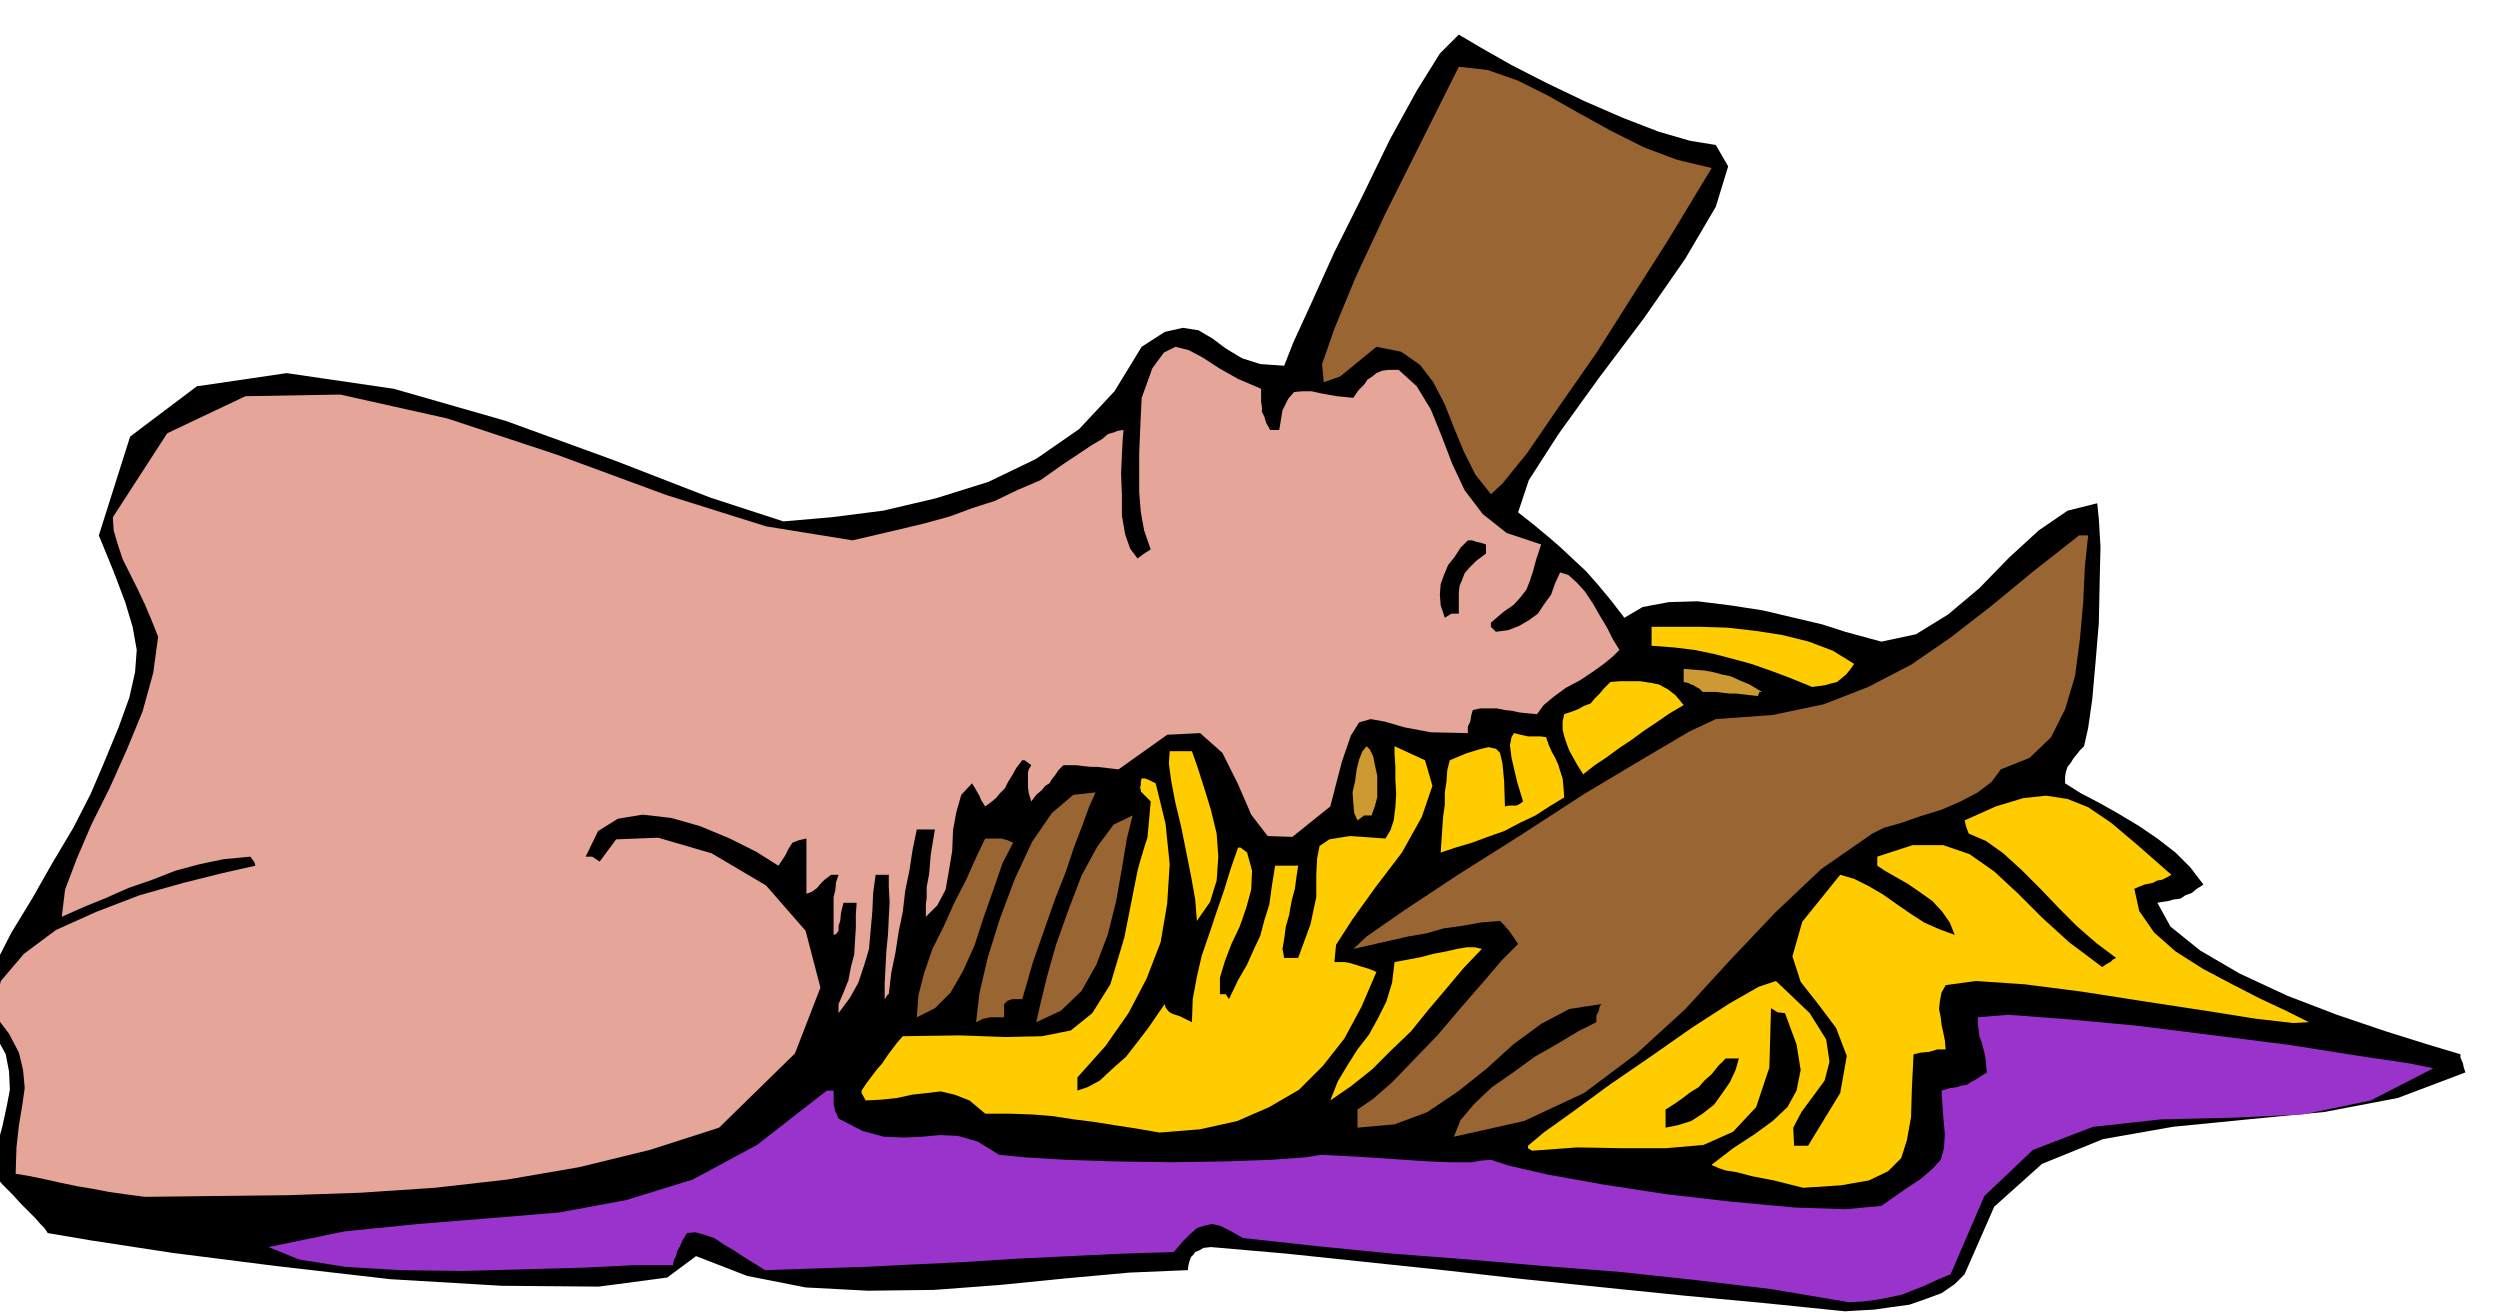 <svg xmlns="http://www.w3.org/2000/svg" width="490.455" height="257.743" fill-rule="evenodd" stroke-linecap="round" preserveAspectRatio="none" viewBox="0 0 3035 1595"><style>.brush1{fill:#000}.pen1{stroke:none}.brush4{fill:#fc0}.brush5{fill:#963}.brush6{fill:#c93}</style><path d="m2240 1592-98-10-97-9-98-10-97-10-98-11-95-10-95-10-92-8-9 1-5 3-5 2-2 3-3 3-2 5-1 4-1 7-71 3-77 7-80 8-80 6-80 1-76-4-71-14-62-24-35 26-83 11-118-1-135-8-139-16-126-16-98-15-53-9-4-6-5-5-6-7-8-8-10-10-10-11-12-12-11-13 4-32 7-26 5-23 4-21-1-22-4-21-13-24-19-26 5-26 14-33 20-39 25-41 25-44 25-42 21-41 15-35 19-46 13-36 7-31 2-27-5-28-9-30-14-37-18-44 38-120 81-61 109-16 130 19 136 39 132 48 116 45 89 29 58-5 63-8 64-15 64-20 58-28 52-36 43-46 33-54 28-18 22-5 19 3 17 10 16 12 20 12 22 7 29 2 11-28 22-48 28-62 34-68 33-68 33-60 28-45 23-23 27 16 37 21 43 22 46 22 46 20 44 17 38 11 31 5 15 26-15 49-37 63-50 72-55 73-49 68-36 56-13 39 19 15 18 15 15 13 16 15 14 13 15 17 15 18 17 22 22-13 32-6 35-1 40 5 39 6 38 9 34 8 28 9 44 12 42-9 39-24 38-32 36-37 36-33 35-24 36-9 2 19 2 34-1 43-1 49-4 48-4 45-5 35-5 22-5 5-4 5-4 5-3 5-4 5-2 6-1 6v8l19 12 23 12 23 13 25 15 22 15 22 17 18 18 16 21-8 5-6 5-8 3-6 4-8 1-7 2-7 1-6 1 16 29 36 29 48 28 58 27 60 23 59 20 51 16 40 12v4l3 7 1 5 2 6-82 31-89 17-93 9-91 9-85 15-74 30-58 52-36 82-12 12-16 11-19 7-20 7-22 3-21 3-19 1-16 1z" class="pen1 brush1"/><path d="m2245 1581-95-16-92-11-93-10-91-7-92-8-91-7-91-9-91-10-16-9-12-6-10-2-9 2-9 3-8 7-9 9-11 13-63 2-63 3-63 3-62 4-63 3-61 3-61 2-60 2-13-8-13-8-12-8-12-7-12-8-12-4-11-3-10 1-5 8-4 9-3 5-1 5-3 6-1 6h-47l-62 3-72 2-75 2-75-1-67-4-56-9-37-15 92-19 89-9 87-7 85-7 81-15 81-25 78-42 77-60 8-6h8v17l2 8 4 9 29 15 26 7 24 1 23-1 21-2 22 1 24 7 26 16 30 3 50 3 61 2 68 1 65-1 57-2 41-3 19-3 56 3 44 3 31 2 24 1h28l11-2 12-1 21 7 48 11 67 12 78 12 79 9 76 7 62 2 43-4 27-19 21-14 14-12 10-11 4-14 1-17-2-23-2-30 10-3 8-1 6-2 7-1 4-3 6-3 6-4 8-5-1-11-1-9-2-8-2-8-3-8-1-8-1-8v-7l37-3 67 5 87 8 96 12 94 12 82 13 61 9 29 6-76 39-82 17-87 4-86 2-82 9-73 28-59 56-41 95-17 7-15 7-15 6-13 5-15 3-15 3-16 2-17 1z" class="pen1" style="fill:#93c"/><path d="m176 1453-23-3-21-3-21-4-18-3-19-4-18-4-19-4-18-3 1-32 3-27 4-24 3-21-2-22-5-21-12-23-19-25 9-39 28-33 39-29 49-22 52-20 53-15 48-12 40-9-1-4-5-7-32 3-29 6-30 8-28 11-29 10-27 12-27 11-27 12 4-33 14-37 18-42 22-44 21-47 19-46 13-47 6-44-8-20-8-19-9-19-9-18-9-18-6-18-5-17-1-16 66-102 95-45 115-2 130 29 133 44 133 49 121 38 105 17 30-7 30-7 29-7 29-8 27-10 28-9 27-13 28-12 27-19 21-14 15-10 12-7 7-6 7-2 5-2 7-1-1 11-1 19-1 23 1 26v25l4 23 6 17 9 12 8-6 8-5-8-23-4-22-2-24v-48l1-24 1-23 1-20 13-36 14-19 14-7 16 4 17 9 20 13 23 13 28 12v16l1 6v6l3 6 2 7 5 9h11l4-24 7-14 7-8 10-1h11l14 3 17 3 20 2 6-9 7-7 4-6 6-4 5-4 7-3 8-1h12l22 20 17 28 13 32 13 34 15 32 22 29 29 23 42 14-6 18-4 15-4 12-4 10-7 9-8 9-13 9-15 13v5l6 6 15-2 13-5 12-7 11-8 8-12 8-11 5-14 6-13 10 3 10 9 10 11 10 15 8 14 9 15 7 14 8 13-8 8-11 9-14 10-15 10-17 9-15 11-12 10-8 11-11-1-10-1-9-2-9-1-10-2h-20l-9 2-2 7-1 7-3 6v8l-45-1-32-6-24-7-17-3-14 4-10 16-11 32-14 54-46 37-30-1-20-26-16-37-19-38-27-24-40 2-59 42-9-1-8-1-9-1h-8l-9-1-8-1h-16l-6 6-4 6-4 5-3 5-5 3-4 5-7 6-6 8-3-10-1-7v-18l1-4 3-5-8-6h-3l-7 9-5 9-5 8-4 8-6 6-5 6-6 5-7 5-5-8-2-5-3-5-1-2-3-5-2-3-13 14-6 21-4 22-1 25-4 24-4 23-10 19-14 14v-15l1-8v-13l3-16 2-24 5-30h-22l-5 24-4 26-5 24-3 26-5 24-4 26-5 24-3 26h-1l-4 6v-19l1-19 1-20 2-20 1-21 1-19-1-18v-15h-16l-3 22-1 23-2 22-2 23-6 20-7 21-10 18-14 19v-11l6-14 6-15 3-16 4-15 1-17 1-16v-16l1-14h-16l-3 12-1 10-2 6v6l-3 4-3 1v-46l2-8 1-10 3-9h-9l-8 6-5 5-4 5-7 5-6 2v-67l-9 2-8 3-5 8-4 8-4 6-4 6-27-17-32-16-36-15-35-10-35-4-30 5-24 15-15 31h8l9 6 20-27 51-2 65 19 66 39 48 55 18 69-31 80-92 90-84 27-86 21-87 15-88 10-90 6-88 3-88 1-86 1z" class="pen1" style="fill:#e5a598"/><path d="m2189 1442-36-9-26-5-19-5-13-2-9-3-4-2-3-1-1-1 26-20 26-17 22-16 18-17 11-20 5-25-5-31-14-38-9-1-8-5-2 72-16 48-28 30-36 16-46 4h-51l-56-1-55 4-5-3v-3l19-16 35-25 45-33 51-35 50-35 45-29 35-20 21-7 41 39 20 32 4 27-6 23-14 19-14 19-10 19 1 22h17l39-64 8-45-13-34-21-28-22-28-10-31 12-42 46-57 17 5 18 9 17 10 17 12 16 11 17 11 18 8 19 7-6-15-9-13-12-13-14-10-16-11-14-8-14-8-9-6v-11l43-14h37l32 11 30 21 28 26 30 30 33 30 40 30 6-4 4-2 3-3 4-2-24-18-23-20-23-23-22-23-23-23-22-20-21-15-21-9-3-8-2-8 38-17 33-10 28-3 26 4 25 10 28 19 32 27 41 36-5 3-6 3-6 1-6 3-10 2-12 5 6 27 18 26 26 23 33 21 34 18 35 18 32 15 28 14-19 1-44-5-63-10-72-11-77-12-70-9-59-4-37 5-5 9-2 10-1 10 2 10 1 9 2 9 2 10 1 11h-10l-10 3-11 1-8 2-2 41-1 35-5 28-7 22-16 16-23 11-34 6-46 3zm-781-67-29-5-26-4-25-4-24-3-26-4-25-2-28-1h-29l-19-16-18-7-17-4-17 2-18 2-18 4-19 2-19 1-5-9v-3l6-9 6-8 6-8 7-8 6-9 6-8 6-8 7-8 69-1 56 2 44-1 35-7 26-21 22-35 17-57 16-81 3-11 3-10 3-10 3-9 1-11 1-10 1-12 1-11-6-6-3-3-3-3v-2l-1-3 1-3v-4l1-4h4l5 2 8 4 12 49 5 49-3 48-8 47-17 44-22 42-28 40-34 38v16l12-4 15-8 15-14 17-15 14-18 13-17 11-16 9-13 1 4 3 4 2 2 4 2 3 1 6 2 6 3 8 4 1-28 5-27 6-26 9-26 9-27 9-26 8-26 9-26h3l8 6 6 22-1 23-6 22-8 23-10 21-8 21-6 20v20h7l4 6 11-23 11-19 8-18 8-17 5-19 6-19 3-22 4-25h28l-2 13-2 15-4 15-3 17-4 14-2 15-2 12 2 11h17l15-41 7-33v-27l1-20 3-15 12-8 25-4 43 3 6-10 4-12 2-16 1-16-1-18v-16l-1-14v-10l37 17 9 31-13 38-24 43-32 42-28 39-20 31-2 21h12l6 1 7 2 6 2 7 2 6 2 7 3-18 42-21 39-26 33-29 29-36 21-39 17-45 10-49 4z" class="pen1 brush4"/><path d="m1765 1380 8-20 16-19 22-21 26-18 26-19 28-16 25-15 22-11v-8l3-6 1-5 2-3-39 6-34 18-34 25-33 30-34 27-37 25-40 15-45 4v-22l19-13 23-20 26-27 29-30 28-33 27-31 23-27 20-20-6-9-5-7-6-7-5-5-24 2-22 4-22 3-21 6-23 4-22 5-22 5-22 5 16-15 46-32 65-43 76-48 77-50 72-43 56-33 32-15 69-5 62-13 54-21 52-27 48-33 49-38 51-42 56-44h11l-4 38-2 43-4 45-6 45-12 40-17 34-26 25-35 14-11 15-17 13-21 11-23 10-26 8-23 8-21 6-14 7-62 43-56 53-55 58-54 59-59 54-64 48-73 34-85 19z" class="pen1 brush5"/><path d="M2022 1369v-22l11-7 10-7 9-7 10-6 7-8 9-8 8-10 9-9h16l-4 14-7 15-9 13-10 14-14 11-14 9-16 5-15 3z" class="pen1 brush1"/><path d="m1615 1336 9-23 12-20 12-19 14-18 11-20 10-20 7-23 3-25 16-3 16-3 15-4 16-3 13-3 12-2h9l9 2-22 23-21 25-22 26-21 26-24 23-23 23-25 20-26 18z" class="pen1 brush4"/><path d="m1185 1241 4-35 10-43 15-48 18-48 21-45 24-35 26-22 27-3-8 18-8 22-10 26-10 30-13 33-13 37-14 40-13 45h-12l-6 2-4 4v16h-17l-9 2-8 4zm73 0 5-22 8-33 11-39 15-42 16-42 19-35 20-27 23-11-7 28-6 36-7 40-10 40-14 37-18 32-25 24-30 14zm-145-6 2-27 7-27 10-29 14-28 13-29 14-27 12-27 11-23h20l3 1 4 1 7 3-13 25-11 32-12 34-11 34-14 31-15 26-19 19-22 11z" class="pen1 brush5"/><path d="m1453 1118-2-26-5-28-6-30-6-30-7-29-5-26-3-22 1-15h27l7 20 8 25 8 26 7 29 2 28-2 29-8 26-16 23zm296-83 1-15 1-15 1-14 2-14v-15l2-13 1-14 3-12 19-8 16-5 12-3 9 2 5 5 3 13 2 21 1 31 5-1h9l4-2 4-3-7-23-4-17-3-13-1-8-1-7 1-5 1-5 3-5 8 2 9 2h15l7 1 3 9 4 9 4 7 4 9 2 7 3 9 1 10 1 13-18 11-17 11-19 9-19 10-20 7-19 7-20 6-18 6z" class="pen1 brush4"/><path d="m1648 996-4-9-1-11-1-14 3-13 2-15 3-12 4-10 5-6 4 4 4 8 2 10 3 14v26l-3 11-4 11h-9l-8 6z" class="pen1 brush6"/><path d="m1922 940-7-11-5-9-5-9-3-8-3-9-2-8v-10l2-9 9-3 8-3 7-4 8-3 5-6 6-6 6-7 7-7 12-1h24l13 2 10 2 11 6 9 7 10 12-17 10-16 11-15 10-15 11-15 10-15 11-15 10-14 11z" class="pen1 brush4"/><path d="m2067 840-4-4-4-2-3-2-3-1-4-2-5-1v-16l12 1 13 1 11 2 11 3 10 2 11 5 12 5 15 9h-3l-2 5-9-1-9-1-8-1h-8l-9-1-8-1h-16z" class="pen1 brush6"/><path d="m2200 834-27-11-24-9-23-8-22-6-23-6-24-5-25-3-27-2v-23h60l32 1 35 4 32 5 32 8 29 11 26 16-5 7-5 6-6 5-5 4-8 2-7 2-8 1-7 1z" class="pen1 brush4"/><path d="m1754 750-5-15-1-13 1-13 4-11 5-12 8-10 7-11 9-9h5l6 2 5 1 6 2v11l-12 9-8 8-6 7-3 8-3 7-1 9v25h-9l-8 5z" class="pen1 brush1"/><path d="m1810 600-19-24-14-28-12-29-11-28-14-27-16-21-23-16-30-6-44 36-20 7-2-22 15-43 26-63 36-77 43-86 46-92 35 4 37 13 36 18 39 22 38 21 40 20 40 15 42 10-20 33-32 53-42 66-45 71-46 66-39 57-30 37-14 13z" class="pen1 brush5"/></svg>
